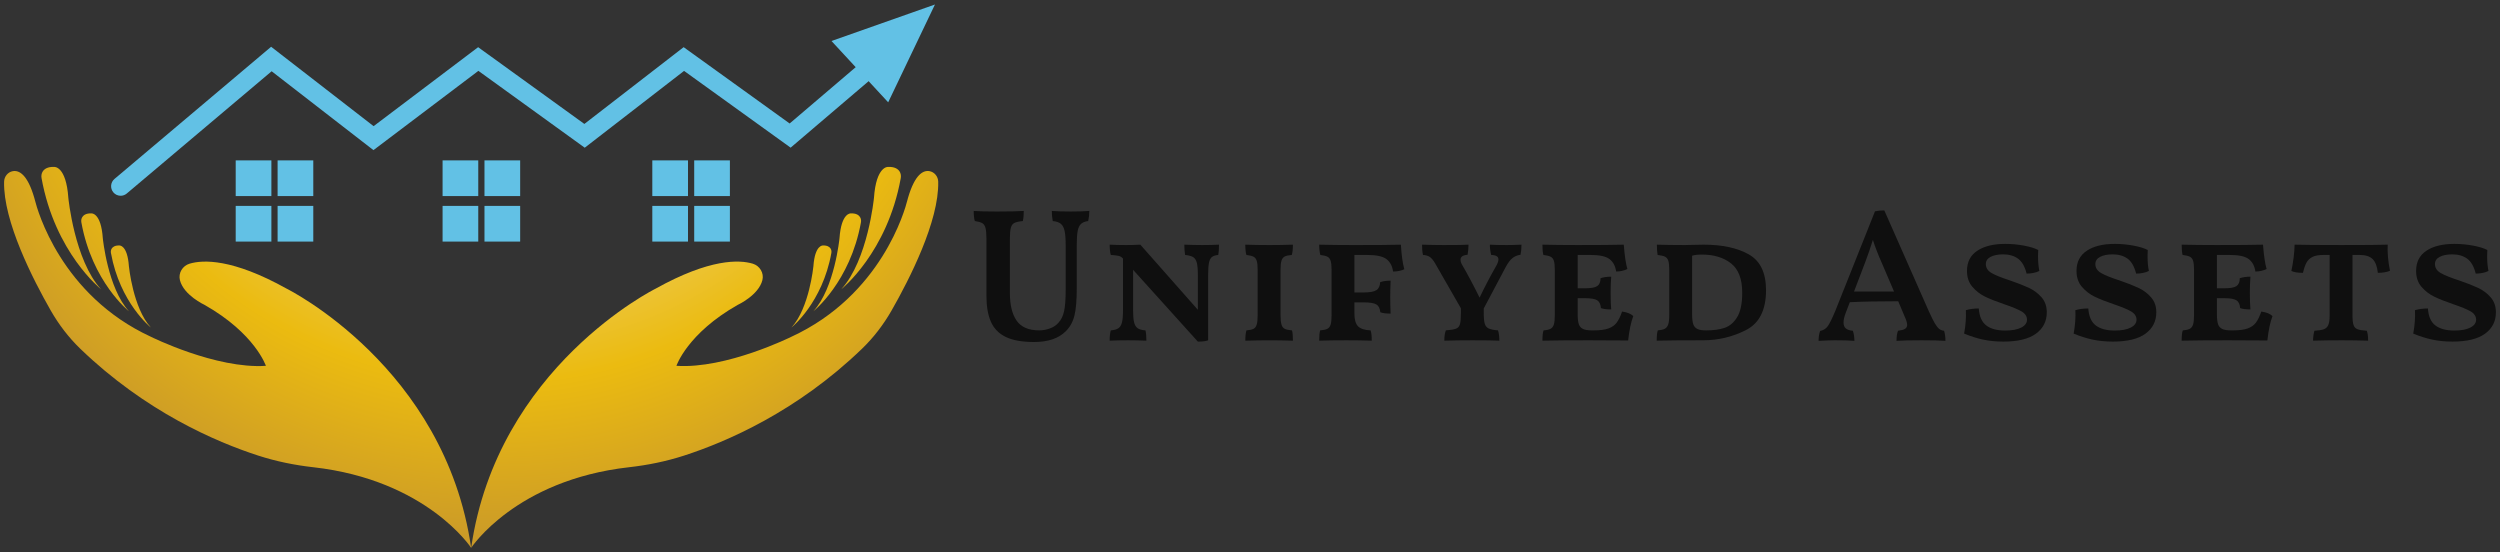 <?xml version="1.0" encoding="UTF-8"?>
<svg id="Layer_1" data-name="Layer 1" xmlns="http://www.w3.org/2000/svg" xmlns:xlink="http://www.w3.org/1999/xlink" viewBox="0 0 1683.47 371.96">
  <rect x="0" y="0" width="1683.47" height="371.96" fill="#333333" stroke="none"/>
  <defs>
    <style>
      .cls-1 {
        fill: url(#Gold_Radial-3);
      }

      .cls-1, .cls-2, .cls-3, .cls-4, .cls-5, .cls-6, .cls-7, .cls-8, .cls-9, .cls-10 {
        stroke-width: 0px;
      }

      .cls-2 {
        fill: url(#Gold_Radial);
      }

      .cls-3 {
        fill: url(#Gold_Radial-5);
      }

      .cls-4 {
        fill: url(#Gold_Radial-7);
      }

      .cls-5 {
        fill: url(#Gold_Radial-6);
      }

      .cls-6 {
        fill: #0f0f0f;
      }

      .cls-7 {
        fill: url(#Gold_Radial-2);
      }

      .cls-8 {
        fill: url(#Gold_Radial-8);
      }

      .cls-9 {
        fill: #62c1e5;
      }

      .cls-10 {
        fill: url(#Gold_Radial-4);
      }
    </style>
    <radialGradient id="Gold_Radial" data-name="Gold Radial" cx="334.89" cy="-42.01" fx="334.89" fy="-42.01" r="433.08" gradientUnits="userSpaceOnUse">
      <stop offset="0" stop-color="#fffbcc"/>
      <stop offset=".11" stop-color="#faf1ba"/>
      <stop offset=".34" stop-color="#efd98e"/>
      <stop offset=".37" stop-color="#eed688"/>
      <stop offset=".69" stop-color="#ebbb10"/>
      <stop offset="1" stop-color="#c3922e"/>
    </radialGradient>
    <radialGradient id="Gold_Radial-2" data-name="Gold Radial" cx="334.89" cy="-42.01" fx="334.89" fy="-42.01" r="433.08" xlink:href="#Gold_Radial"/>
    <radialGradient id="Gold_Radial-3" data-name="Gold Radial" cx="334.89" cy="-42.01" fx="334.89" fy="-42.01" r="433.08" xlink:href="#Gold_Radial"/>
    <radialGradient id="Gold_Radial-4" data-name="Gold Radial" cx="334.89" cy="-42.01" fx="334.89" fy="-42.01" r="433.08" xlink:href="#Gold_Radial"/>
    <radialGradient id="Gold_Radial-5" data-name="Gold Radial" cx="334.89" cy="-42.01" fx="334.89" fy="-42.01" r="433.08" xlink:href="#Gold_Radial"/>
    <radialGradient id="Gold_Radial-6" data-name="Gold Radial" cx="334.89" cy="-42.01" fx="334.89" fy="-42.01" r="433.08" xlink:href="#Gold_Radial"/>
    <radialGradient id="Gold_Radial-7" data-name="Gold Radial" cx="334.89" cy="-42.01" fx="334.89" fy="-42.01" r="433.08" xlink:href="#Gold_Radial"/>
    <radialGradient id="Gold_Radial-8" data-name="Gold Radial" cx="334.89" cy="-42.01" fx="334.89" fy="-42.01" r="433.08" xlink:href="#Gold_Radial"/>
  </defs>
  <g>
    <path class="cls-6" d="m723.51,212.47c-1.03,4.28-3,7.83-5.9,10.65-4.79,4.79-11.88,7.18-21.29,7.18-8.04,0-14.39-1.14-19.04-3.4-4.66-2.26-8-5.66-10-10.2-2.01-4.53-3.02-10.35-3.02-17.44v-38.35c0-3.33-.21-5.79-.64-7.38-.43-1.58-1.15-2.67-2.18-3.27-1.03-.6-2.69-1.07-5-1.41-.51-1.62-.77-3.89-.77-6.8,3.42.26,8.59.39,15.52.39,8.12,0,14.19-.13,18.21-.39,0,2.74-.21,5-.64,6.8-2.65.26-4.55.69-5.71,1.28-1.16.6-1.95,1.69-2.37,3.27-.43,1.58-.64,4.08-.64,7.5v36.43c0,8.04,1.52,14.24,4.55,18.6s8.1,6.54,15.2,6.54c2.31,0,4.64-.4,6.99-1.22,2.35-.81,4.3-2.07,5.84-3.78,1.88-1.97,3.18-4.57,3.91-7.83.73-3.25,1.09-8.21,1.09-14.88v-29.37c0-4.27-.23-7.52-.7-9.75-.47-2.22-1.3-3.85-2.5-4.87-1.2-1.03-3.03-1.67-5.51-1.92-.43-2.39-.64-4.66-.64-6.8,3.08.26,7.31.39,12.7.39,5.04,0,9.24-.13,12.57-.39,0,2.31-.26,4.58-.77,6.8-2.05.26-3.64.88-4.75,1.86-1.11.98-1.88,2.56-2.31,4.75-.43,2.18-.64,5.37-.64,9.56v29.37c0,7.78-.51,13.81-1.54,18.08Z"/>
    <path class="cls-6" d="m820.86,164.75c0,3.08-.18,5.39-.51,6.93-1.88.17-3.29.62-4.23,1.35-.94.73-1.6,2.01-1.99,3.85-.39,1.84-.58,4.6-.58,8.27v43.99c-1.46.6-3.76.9-6.93.9l-43.61-48.35v27.19c0,3.68.23,6.43.7,8.27.47,1.84,1.28,3.14,2.44,3.91,1.16.77,2.89,1.24,5.19,1.41.43,1.71.64,4.02.64,6.93-4.45-.17-8.51-.26-12.18-.26-4.62,0-8.81.08-12.57.26,0-2.99.26-5.3.77-6.93,2.22-.17,3.91-.64,5.07-1.41,1.16-.77,1.97-2.07,2.44-3.91.47-1.84.71-4.59.71-8.27v-34.76l-.26-.26c-.69-.77-1.54-1.28-2.56-1.54-1.03-.26-2.82-.47-5.39-.64-.51-1.62-.77-3.93-.77-6.93,3.25.17,6.88.26,10.9.26,3.25,0,6.5-.08,9.75-.26l38.73,43.86v-23.47c0-3.67-.24-6.41-.7-8.21-.47-1.8-1.28-3.06-2.44-3.78-1.15-.72-2.97-1.22-5.45-1.47-.34-1.97-.51-4.27-.51-6.93,4.27.17,8.34.26,12.18.26s7.4-.08,11.16-.26Z"/>
    <path class="cls-6" d="m839.33,222.47c2.14-.17,3.72-.51,4.74-1.03,1.03-.51,1.75-1.47,2.18-2.88.43-1.41.64-3.53.64-6.35v-30.52c0-2.74-.21-4.77-.64-6.09-.43-1.32-1.16-2.24-2.18-2.76-1.02-.51-2.61-.9-4.74-1.15-.51-1.54-.77-3.85-.77-6.93,5.3.17,10.73.26,16.29.26,4.53,0,9.79-.08,15.78-.26,0,3.08-.26,5.39-.77,6.93-2.14.17-3.72.51-4.74,1.03s-1.75,1.45-2.18,2.82c-.43,1.37-.64,3.42-.64,6.16v30.52c0,2.82.21,4.94.64,6.35.43,1.41,1.17,2.37,2.25,2.88,1.07.51,2.67.86,4.81,1.03.43,1.37.64,3.68.64,6.93-5.47-.17-10.6-.26-15.39-.26-5.3,0-10.86.08-16.67.26,0-2.99.26-5.3.77-6.93Z"/>
    <path class="cls-6" d="m912.05,171.68v25.27h6.16c4.11,0,6.97-.51,8.59-1.54s2.48-2.82,2.57-5.39c1.79-.68,4.15-1.03,7.05-1.03-.17,4.1-.25,7.78-.25,11.03,0,3.68.08,7.4.25,11.16-2.99,0-5.3-.3-6.92-.9-.26-2.65-1.18-4.42-2.76-5.32-1.58-.9-4.42-1.35-8.53-1.35h-6.16v7.57c0,4.02.81,6.86,2.44,8.53,1.63,1.67,4.45,2.59,8.47,2.76.51,1.54.77,3.85.77,6.93-5.13-.17-10.82-.26-17.06-.26-7.1,0-13.21.08-18.34.26,0-3.25.21-5.56.64-6.93,2.14-.17,3.74-.51,4.81-1.03,1.07-.51,1.82-1.47,2.25-2.88.43-1.41.64-3.53.64-6.35v-30.52c0-2.74-.22-4.77-.64-6.09-.43-1.32-1.16-2.24-2.18-2.76-1.03-.51-2.61-.9-4.75-1.15-.51-1.97-.77-4.27-.77-6.93,7.7.17,15.56.26,23.6.26,14.45,0,24.93-.08,31.42-.26.43,7.18,1.2,12.7,2.31,16.55-2.23,1.03-4.75,1.54-7.57,1.54-.51-3.68-1.99-6.46-4.42-8.34-2.44-1.88-6.74-2.82-12.89-2.82h-8.72Z"/>
    <path class="cls-6" d="m1024.54,164.75c0,2.65-.22,4.92-.64,6.8-1.97.26-3.72.96-5.26,2.12-1.54,1.15-3.13,3.23-4.75,6.22l-14.75,27.83v3.08c0,3.33.23,5.75.7,7.25.47,1.5,1.35,2.55,2.63,3.14,1.28.6,3.38,1.03,6.28,1.28.59,1.88.9,4.19.9,6.93-3.76-.17-9.83-.26-18.21-.26-6.24,0-12.53.08-18.85.26,0-2.82.34-5.13,1.03-6.93,3.25-.26,5.53-.64,6.86-1.16,1.32-.51,2.2-1.49,2.63-2.95.43-1.45.64-3.93.64-7.44v-3.33l-17.44-30.4c-1.2-2.05-2.4-3.46-3.59-4.23-1.2-.77-2.69-1.2-4.49-1.28-.43-1.71-.64-4.02-.64-6.93,5.3.17,10.17.26,14.62.26,8.46,0,14.02-.08,16.67-.26,0,2.22-.22,4.49-.64,6.8-3.17.26-4.74,1.37-4.74,3.33,0,1.28.55,2.78,1.67,4.49,1.37,2.31,3.14,5.52,5.32,9.62s4.12,7.91,5.84,11.42c3.93-8.12,7.65-15.22,11.16-21.29,1.03-1.8,1.54-3.29,1.54-4.49,0-1.88-1.63-2.86-4.88-2.95-.6-2.39-.9-4.7-.9-6.93,2.22.17,5.98.26,11.29.26,2.73,0,6.07-.08,10-.26Z"/>
    <path class="cls-6" d="m1099.83,212.85c-1.54,4.02-2.69,9.49-3.46,16.42l-26.29-.13c-13.6,0-24.07.08-31.43.26,0-3.25.26-5.56.77-6.93,2.14-.17,3.72-.53,4.75-1.09,1.02-.55,1.75-1.52,2.18-2.89.43-1.37.64-3.5.64-6.41v-30.4c0-2.74-.22-4.77-.64-6.09-.43-1.32-1.18-2.24-2.25-2.76s-2.67-.9-4.81-1.15c-.43-1.62-.64-3.93-.64-6.93,7.18.17,15.05.26,23.6.26,14.45,0,24.84-.08,31.17-.26.6,7.53,1.41,13,2.44,16.42-2.4,1.11-4.92,1.67-7.57,1.67-.51-3.68-1.99-6.46-4.42-8.34-2.44-1.88-6.74-2.82-12.89-2.82h-8.59v22.45h5c3.93,0,6.64-.49,8.14-1.47,1.5-.98,2.25-2.76,2.25-5.32,2.05-.68,4.45-1.03,7.18-1.03-.26,3.08-.39,6.71-.39,10.9,0,4.62.13,8.34.39,11.16-2.99,0-5.3-.3-6.93-.9-.17-2.56-1.01-4.32-2.5-5.26-1.5-.94-4.21-1.41-8.14-1.41h-5v10.9c0,2.91.26,5.11.77,6.61s1.45,2.56,2.82,3.21c1.37.64,3.38.96,6.03.96h1.16c4.19,0,7.48-.43,9.88-1.28,2.39-.85,4.25-2.16,5.58-3.91,1.32-1.75,2.55-4.25,3.66-7.5,3.5.51,6.03,1.54,7.57,3.08Z"/>
    <path class="cls-6" d="m1116.37,222.47c2.05-.17,3.61-.53,4.68-1.09,1.07-.55,1.84-1.54,2.31-2.95.47-1.41.7-3.53.7-6.35v-30.4c0-2.74-.22-4.77-.64-6.09-.43-1.32-1.18-2.24-2.25-2.76-1.07-.51-2.71-.9-4.94-1.15-.34-1.71-.51-4.02-.51-6.93,5.47.17,11.71.26,18.73.26,2.56,0,4.53-.04,5.9-.13l6.93-.13c12.48,0,22.59,2.18,30.33,6.54s11.61,12.4,11.61,24.11c0,13.34-4.51,22.3-13.53,26.87-9.02,4.57-18.58,6.86-28.66,6.86-13.6,0-24.07.08-31.43.26,0-3.25.26-5.56.77-6.93Zm45.02-1.73c3.42-1.16,6.24-3.59,8.47-7.31,2.22-3.72,3.33-9.12,3.33-16.22,0-9.32-2.52-15.95-7.57-19.88-5.05-3.93-11.55-5.9-19.5-5.9-2.91,0-5.13.26-6.67.77v39.5c0,2.91.26,5.11.77,6.61s1.43,2.56,2.76,3.21,3.31.96,5.97.96c4.88,0,9.02-.58,12.44-1.73Z"/>
    <path class="cls-6" d="m1310.05,229.53c-3.33-.26-8.72-.39-16.16-.39-7.95,0-13.56.13-16.8.39,0-2.91.34-5.17,1.02-6.8,2.14-.26,3.7-.68,4.68-1.28.98-.59,1.47-1.49,1.47-2.69,0-1.28-.6-3.25-1.8-5.9l-4.23-10c-13.26,0-24.11.22-32.58.64l-2.57,6.67c-1.11,2.82-1.67,5.17-1.67,7.05,0,1.71.51,3.01,1.54,3.91,1.03.9,2.61,1.43,4.75,1.6.68,2.05,1.03,4.32,1.03,6.8-2.91-.26-7.27-.39-13.08-.39-2.48,0-6.16.13-11.03.39,0-2.65.34-4.88,1.03-6.67,2.22-.43,3.95-1.52,5.19-3.27,1.24-1.75,2.93-5.19,5.07-10.32l26.68-66.95c1.8-.43,3.89-.64,6.28-.64l30.01,67.98c1.62,3.59,2.95,6.27,3.98,8.02,1.02,1.75,1.99,2.99,2.88,3.72.9.73,2.03,1.18,3.4,1.35.6,2.05.9,4.32.9,6.8Zm-34.63-33.22l-8.34-19.49c-2.31-5.13-4.28-10.22-5.9-15.26-1.54,4.96-3.29,10.05-5.26,15.26l-7.44,19.49h26.93Z"/>
    <path class="cls-6" d="m1335.38,228.69c-4.15-.9-8.4-2.25-12.76-4.04,1.03-5.64,1.41-10.9,1.16-15.78,2.65-.77,5.56-1.15,8.72-1.15.34,5.3,2.01,9.11,5,11.41s7.27,3.46,12.83,3.46c4.53,0,8.1-.66,10.71-1.99,2.61-1.32,3.91-3.1,3.91-5.32s-1.22-4.17-3.66-5.58c-2.44-1.41-6.31-3.02-11.61-4.81-5.3-1.8-9.62-3.51-12.95-5.13-3.33-1.62-6.2-3.85-8.6-6.67-2.4-2.82-3.59-6.37-3.59-10.65,0-5.98,2.31-10.52,6.93-13.59,4.62-3.08,10.9-4.62,18.85-4.62,4.27,0,8.47.39,12.57,1.16,4.11.77,7.31,1.75,9.62,2.95l-.13,3.98c0,4.02.3,7.4.9,10.13-1.11.6-2.46,1.05-4.04,1.35-1.58.3-3.1.45-4.55.45-1.2-4.79-3.12-8.14-5.77-10.07-2.65-1.92-5.99-2.89-10-2.89-3.51,0-6.33.56-8.47,1.67-2.14,1.11-3.21,2.74-3.21,4.87,0,2.56,1.32,4.6,3.98,6.09,2.65,1.5,6.75,3.14,12.31,4.94,5.22,1.8,9.47,3.46,12.76,5,3.29,1.54,6.11,3.66,8.46,6.35,2.35,2.69,3.53,6.05,3.53,10.07,0,6.07-2.44,10.88-7.31,14.43-4.88,3.55-12.18,5.32-21.93,5.32-4.96,0-9.51-.45-13.66-1.35Z"/>
    <path class="cls-6" d="m1409.13,228.69c-4.15-.9-8.4-2.25-12.76-4.04,1.03-5.64,1.41-10.9,1.16-15.78,2.65-.77,5.56-1.15,8.72-1.15.34,5.3,2.01,9.11,5,11.41s7.27,3.46,12.83,3.46c4.53,0,8.1-.66,10.71-1.99,2.61-1.32,3.91-3.1,3.91-5.32s-1.22-4.17-3.66-5.58c-2.44-1.41-6.31-3.02-11.61-4.81-5.3-1.8-9.62-3.51-12.95-5.13-3.33-1.62-6.2-3.85-8.6-6.67-2.4-2.82-3.59-6.37-3.59-10.65,0-5.98,2.31-10.52,6.93-13.59,4.62-3.08,10.9-4.62,18.85-4.62,4.27,0,8.47.39,12.57,1.16,4.11.77,7.31,1.75,9.62,2.95l-.13,3.98c0,4.02.3,7.4.9,10.13-1.11.6-2.46,1.05-4.04,1.35-1.58.3-3.1.45-4.55.45-1.2-4.79-3.12-8.14-5.77-10.07-2.65-1.92-5.99-2.89-10-2.89-3.51,0-6.33.56-8.47,1.67-2.14,1.11-3.21,2.74-3.21,4.87,0,2.56,1.32,4.6,3.98,6.09,2.65,1.5,6.75,3.14,12.31,4.94,5.22,1.8,9.47,3.46,12.76,5,3.29,1.54,6.11,3.66,8.46,6.35,2.35,2.69,3.53,6.05,3.53,10.07,0,6.07-2.44,10.88-7.31,14.43-4.88,3.55-12.18,5.32-21.93,5.32-4.96,0-9.51-.45-13.66-1.35Z"/>
    <path class="cls-6" d="m1530.27,212.85c-1.54,4.02-2.69,9.49-3.46,16.42l-26.29-.13c-13.59,0-24.07.08-31.42.26,0-3.25.26-5.56.77-6.93,2.14-.17,3.72-.53,4.75-1.09,1.02-.55,1.75-1.52,2.18-2.89.43-1.37.64-3.5.64-6.41v-30.4c0-2.74-.22-4.77-.64-6.09-.43-1.32-1.18-2.24-2.25-2.76-1.07-.51-2.67-.9-4.81-1.15-.43-1.62-.64-3.93-.64-6.93,7.18.17,15.05.26,23.6.26,14.45,0,24.84-.08,31.17-.26.6,7.53,1.41,13,2.44,16.42-2.39,1.11-4.92,1.67-7.57,1.67-.51-3.68-1.99-6.46-4.42-8.34-2.44-1.88-6.74-2.82-12.89-2.82h-8.59v22.45h5c3.93,0,6.65-.49,8.14-1.47,1.5-.98,2.25-2.76,2.25-5.32,2.05-.68,4.45-1.03,7.18-1.03-.26,3.08-.39,6.71-.39,10.9,0,4.62.13,8.34.39,11.16-2.99,0-5.3-.3-6.93-.9-.17-2.56-1.01-4.32-2.5-5.26-1.5-.94-4.21-1.41-8.14-1.41h-5v10.9c0,2.91.26,5.11.77,6.61.51,1.5,1.45,2.56,2.82,3.21,1.37.64,3.38.96,6.03.96h1.15c4.19,0,7.48-.43,9.88-1.28,2.4-.85,4.25-2.16,5.58-3.91,1.32-1.75,2.54-4.25,3.66-7.5,3.5.51,6.03,1.54,7.57,3.08Z"/>
    <path class="cls-6" d="m1609.41,182.32c-2.14.94-4.87,1.41-8.21,1.41-.43-4.27-1.58-7.35-3.46-9.23-1.88-1.88-4.83-2.82-8.85-2.82h-4.75v40.79c0,2.91.23,5.05.71,6.41.47,1.37,1.37,2.31,2.69,2.82,1.32.51,3.4.86,6.22,1.03.6,1.46.9,3.68.9,6.67-6.16-.17-12.06-.26-17.7-.26-6.93,0-13.38.08-19.37.26,0-1.11.08-2.31.26-3.59.17-1.28.38-2.31.64-3.08,2.82-.17,4.94-.51,6.35-1.03,1.41-.51,2.41-1.47,3.01-2.88.6-1.41.9-3.53.9-6.35v-40.79h-4.11c-3.16,0-5.62.43-7.37,1.28-1.75.86-3.1,2.12-4.04,3.78-.94,1.67-1.75,4-2.44,6.99-3.51,0-6.12-.43-7.83-1.28.6-2.65,1.11-5.64,1.54-8.98.43-3.33.64-6.24.64-8.72,5.13.17,15.6.26,31.42.26s26.25-.08,31.29-.26c-.26,5.39.26,11.24,1.54,17.57Z"/>
    <path class="cls-6" d="m1637.81,228.69c-4.15-.9-8.4-2.25-12.76-4.04,1.03-5.64,1.41-10.9,1.16-15.78,2.65-.77,5.56-1.15,8.72-1.15.34,5.3,2.01,9.11,5,11.41s7.27,3.46,12.83,3.46c4.53,0,8.1-.66,10.71-1.99,2.61-1.32,3.91-3.1,3.91-5.32s-1.22-4.17-3.66-5.58c-2.44-1.41-6.31-3.02-11.61-4.81-5.3-1.8-9.62-3.51-12.95-5.13-3.33-1.62-6.2-3.85-8.6-6.67-2.4-2.82-3.59-6.37-3.59-10.65,0-5.98,2.31-10.52,6.93-13.59,4.62-3.08,10.9-4.62,18.85-4.62,4.27,0,8.47.39,12.57,1.16,4.11.77,7.31,1.75,9.62,2.95l-.13,3.98c0,4.02.3,7.4.9,10.13-1.11.6-2.46,1.05-4.04,1.35-1.58.3-3.1.45-4.55.45-1.2-4.79-3.12-8.14-5.77-10.07-2.65-1.92-5.99-2.89-10-2.89-3.51,0-6.33.56-8.47,1.67-2.14,1.11-3.21,2.74-3.21,4.87,0,2.56,1.32,4.6,3.98,6.09,2.65,1.5,6.75,3.14,12.31,4.94,5.22,1.8,9.47,3.46,12.76,5,3.29,1.54,6.11,3.66,8.46,6.35,2.35,2.69,3.53,6.05,3.53,10.07,0,6.07-2.44,10.88-7.31,14.43-4.88,3.55-12.18,5.32-21.93,5.32-4.96,0-9.51-.45-13.66-1.35Z"/>
  </g>
  <g>
    <path class="cls-2" d="m68.01,194.75s-30.99-24.57-40.03-74.8c-.28-1.55-.05-3.2.81-4.52,1.07-1.63,3.26-3.21,7.73-3.03,0,0,8.01-.75,9.5,20.86,0,0,4.1,41.92,21.98,61.48Z"/>
    <path class="cls-7" d="m86.83,209.61s-24.8-19.67-32.04-59.87c-.22-1.24-.04-2.56.65-3.62.86-1.3,2.61-2.57,6.19-2.42,0,0,6.41-.6,7.6,16.7,0,0,3.28,33.55,17.6,49.21Z"/>
    <path class="cls-1" d="m101.53,220.49s-20.76-16.46-26.82-50.12c-.19-1.04-.04-2.14.54-3.03.72-1.09,2.18-2.15,5.18-2.03,0,0,5.37-.5,6.37,13.98,0,0,2.75,28.09,14.73,41.19Z"/>
    <g>
      <path class="cls-10" d="m317.27,368.93s-29.83-45.69-106.3-54.3c-12.55-1.41-24.96-3.92-36.98-7.81-28.59-9.24-76.08-29.68-119.94-72-7.83-7.56-14.46-16.26-19.87-25.71C22.27,188.29,2.11,148.97,2.76,122.32c.08-3.39,2.48-6.44,5.82-7.05,4.15-.76,9.86,1.94,14.53,18.03.15.53.29,1.06.43,1.59,1.61,6.45,17.48,63.97,78.1,91.9,0,0,43.87,21.8,77.4,19.56,0,0-7.27-21.8-41.36-41.08,0,0-13.95-6.44-16.52-16.6-1.22-4.8,1.77-9.7,6.51-11.11,8.9-2.65,28.73-3.59,65.34,16.81,0,0,106.74,52.72,124.26,174.55Z"/>
      <path class="cls-3" d="m317.27,368.93s29.83-45.69,106.3-54.3c12.55-1.41,24.96-3.92,36.98-7.81,28.59-9.24,76.08-29.68,119.94-72,7.83-7.56,14.46-16.26,19.87-25.71,11.91-20.82,32.07-60.15,31.42-86.8-.08-3.39-2.48-6.44-5.82-7.05-4.15-.76-9.86,1.94-14.53,18.03-.15.53-.29,1.06-.43,1.59-1.61,6.45-17.48,63.97-78.1,91.9,0,0-43.87,21.8-77.4,19.56,0,0,7.27-21.8,41.36-41.08,0,0,13.95-6.44,16.52-16.6,1.22-4.8-1.77-9.7-6.51-11.11-8.9-2.65-28.73-3.59-65.34,16.81,0,0-106.74,52.72-124.26,174.55Z"/>
    </g>
    <path class="cls-5" d="m566.53,194.75s30.99-24.57,40.03-74.8c.28-1.55.05-3.2-.81-4.52-1.07-1.63-3.26-3.21-7.73-3.03,0,0-8.01-.75-9.5,20.86,0,0-4.1,41.92-21.98,61.48Z"/>
    <path class="cls-4" d="m547.71,209.61s24.8-19.67,32.04-59.87c.22-1.24.04-2.56-.65-3.62-.86-1.3-2.61-2.57-6.19-2.42,0,0-6.41-.6-7.6,16.7,0,0-3.28,33.55-17.6,49.21Z"/>
    <path class="cls-8" d="m533.01,220.49s20.76-16.46,26.82-50.12c.19-1.04.04-2.14-.54-3.03-.72-1.09-2.18-2.15-5.18-2.03,0,0-5.37-.5-6.37,13.98,0,0-2.75,28.09-14.73,41.19Z"/>
    <g>
      <rect class="cls-9" x="158.72" y="108" width="24.03" height="24.03"/>
      <rect class="cls-9" x="186.93" y="108" width="24.03" height="24.03"/>
      <rect class="cls-9" x="158.72" y="138.65" width="24.03" height="24.03"/>
      <rect class="cls-9" x="186.93" y="138.65" width="24.03" height="24.03"/>
      <rect class="cls-9" x="298.03" y="108" width="24.03" height="24.03"/>
      <rect class="cls-9" x="326.24" y="108" width="24.03" height="24.03"/>
      <rect class="cls-9" x="298.03" y="138.65" width="24.03" height="24.03"/>
      <rect class="cls-9" x="326.24" y="138.65" width="24.03" height="24.03"/>
      <rect class="cls-9" x="439.26" y="108" width="24.03" height="24.03"/>
      <rect class="cls-9" x="467.47" y="108" width="24.03" height="24.03"/>
      <rect class="cls-9" x="439.26" y="138.65" width="24.03" height="24.03"/>
      <rect class="cls-9" x="467.47" y="138.65" width="24.03" height="24.03"/>
      <path class="cls-9" d="m81.23,131.82c-1.82,0-3.64-.77-4.9-2.28-2.28-2.71-1.94-6.75.76-9.04L182.58,31.49l69,53.46,70.39-53.18,71.53,51.69,66.86-51.71,71.38,51.4,64.61-55.08c2.7-2.3,6.74-1.98,9.04.72,2.3,2.7,1.97,6.74-.72,9.04l-72.27,61.6-71.76-51.69-66.88,51.73-71.62-51.76-70.66,53.39-68.56-53.12-97.56,82.33c-1.2,1.02-2.67,1.51-4.13,1.51Z"/>
      <polygon class="cls-9" points="559.91 27.61 629.59 3.03 598.09 68.9 559.91 27.61"/>
    </g>
  </g>
</svg>